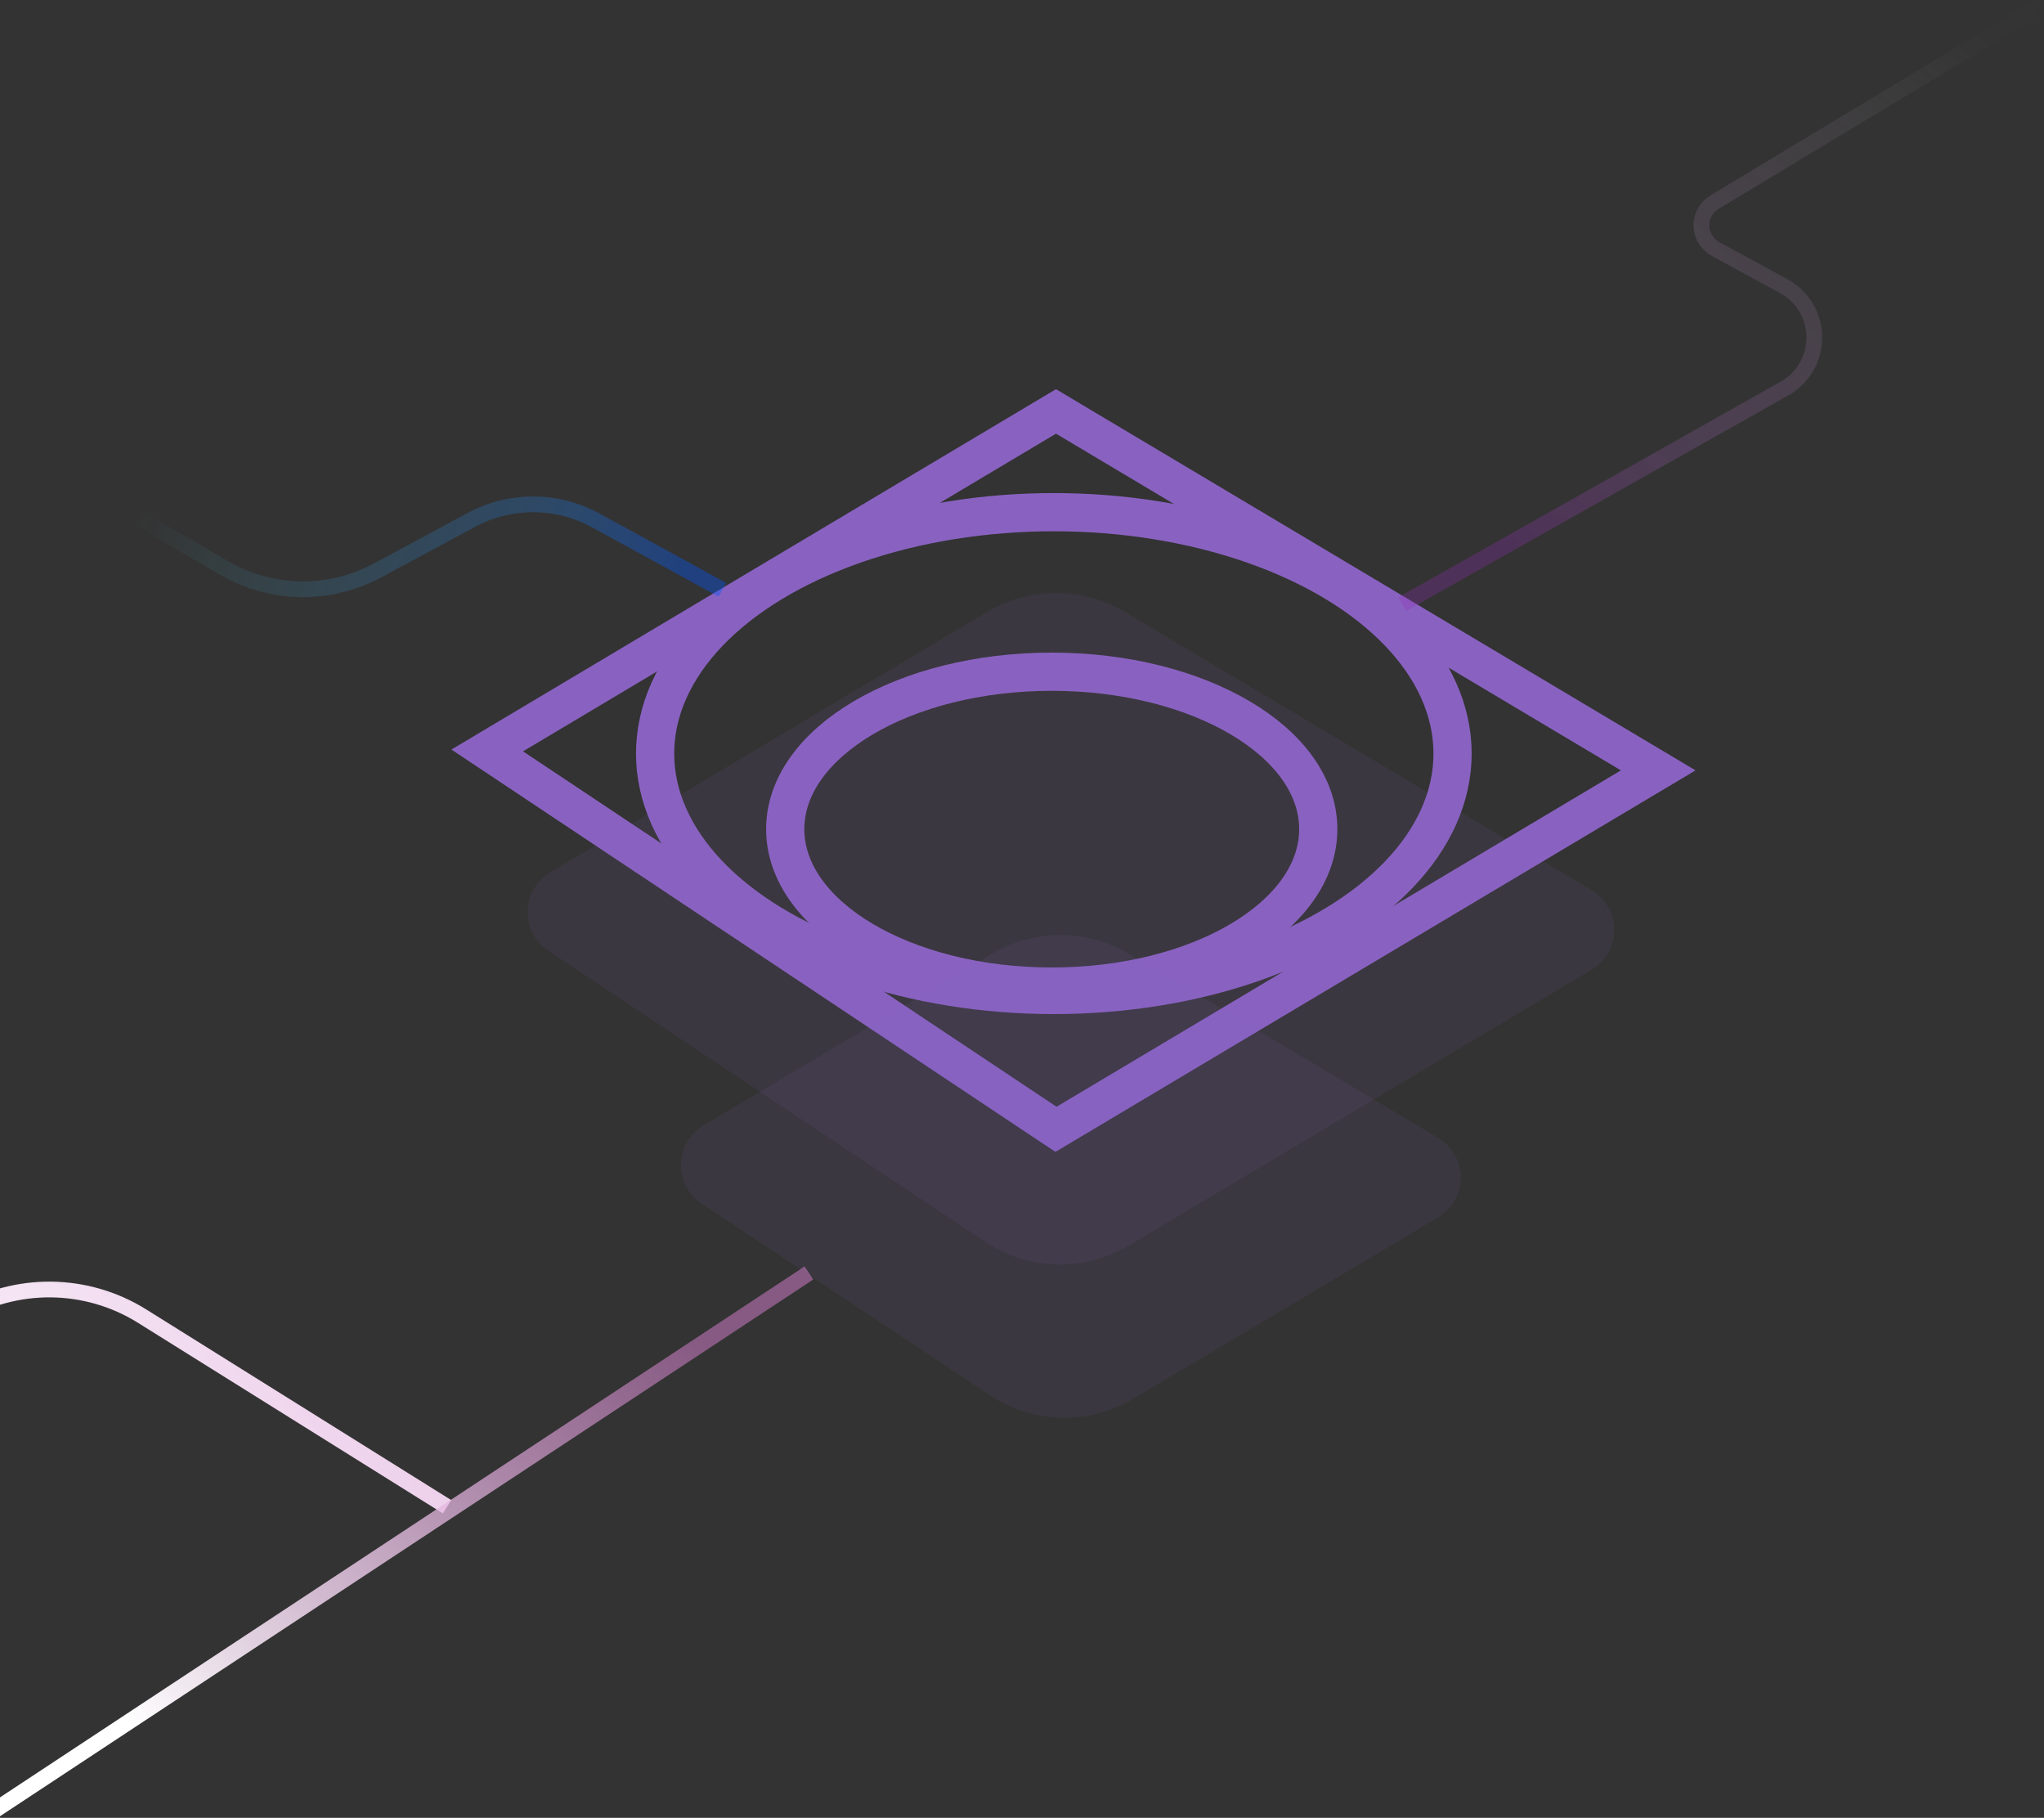 <?xml version="1.0" encoding="UTF-8"?>
<svg width="487px" height="433px" viewBox="0 0 487 433" version="1.1" xmlns="http://www.w3.org/2000/svg" xmlns:xlink="http://www.w3.org/1999/xlink">
    <rect x="0" y="0" width="487" height="433" fill="#333333" stroke="none"/>
    <!-- Generator: sketchtool 58 (101010) - https://sketch.com -->
    <title>E77E7A3A-FEC2-467F-91B1-F570ABAD720B</title>
    <desc>Created with sketchtool.</desc>
    <defs>
        <linearGradient x1="106.485%" y1="18.633%" x2="28.324%" y2="100.269%" id="linearGradient-1">
            <stop stop-color="#FFFFFF" stop-opacity="0.004" offset="0%"></stop>
            <stop stop-color="#922EB5" stop-opacity="0.285" offset="100%"></stop>
        </linearGradient>
        <linearGradient x1="21.285%" y1="42.429%" x2="99.636%" y2="52.981%" id="linearGradient-2">
            <stop stop-color="#5DEDF8" stop-opacity="0" offset="0%"></stop>
            <stop stop-color="#0056FF" stop-opacity="0.376" offset="100%"></stop>
        </linearGradient>
        <linearGradient x1="21.134%" y1="57.416%" x2="95.484%" y2="42.508%" id="linearGradient-3">
            <stop stop-color="#FFFFFF" offset="0%"></stop>
            <stop stop-color="#EDD0EB" offset="100%"></stop>
        </linearGradient>
        <linearGradient x1="21.134%" y1="76.732%" x2="95.484%" y2="22.994%" id="linearGradient-4">
            <stop stop-color="#FFFFFF" offset="0%"></stop>
            <stop stop-color="#CE7CC7" stop-opacity="0.535" offset="100%"></stop>
        </linearGradient>
    </defs>
    <g id="01.-Explore" stroke="none" stroke-width="1" fill="none" fill-rule="evenodd">
        <g id="01a-1.-Explore---Unleash-your-data" transform="translate(0, -473)">
            <g id="Longform-/-Explore" transform="translate(-120, 431)">
                <g id="Group-3">
                    <g id="Sections-/-Intro">
                        <g id="Intro">
                            <g id="Illustration" transform="translate(0, 44)">
                                <g id="Logo/Symbol-alone" transform="translate(236.085, 96)">
                                    <ellipse id="Oval" stroke="#8962C1" stroke-width="9.1" cx="135" cy="81.5" rx="95" ry="57.5"></ellipse>
                                    <ellipse id="Oval" stroke="#8962C1" stroke-width="9.1" cx="134.5" cy="99.5" rx="63.5" ry="37.5"></ellipse>
                                    <polygon id="Path-18" stroke="#8962C1" stroke-width="9.1" points="0 80.75 135.514 0 279 85.5 135.514 171"></polygon>
                                    <path d="M14.99,109.818 L119.134,47.761 C129.226,41.747 141.802,41.747 151.895,47.761 L263.142,114.05 C268.361,117.16 270.07,123.912 266.961,129.131 C266.025,130.701 264.712,132.014 263.142,132.95 L152.843,198.674 C142.255,204.984 128.984,204.651 118.725,197.819 L14.524,128.423 C9.467,125.055 8.098,118.226 11.466,113.17 C12.376,111.803 13.58,110.658 14.99,109.818 Z" id="Path-18" fill-opacity="0.137" fill="#8962C1" opacity="0.711"></path>
                                    <path d="M51.529,170.063 L120.201,129.226 C130.281,123.232 142.833,123.232 152.913,129.226 L226.601,173.045 C231.822,176.15 233.538,182.901 230.433,188.122 C229.495,189.699 228.178,191.017 226.601,191.955 L153.86,235.211 C143.284,241.5 130.039,241.168 119.791,234.357 L51.063,188.679 C46.003,185.316 44.627,178.488 47.99,173.429 C48.903,172.056 50.112,170.905 51.529,170.063 Z" id="Path-18" fill-opacity="0.137" fill="#8962C1" opacity="0.687"></path>
                                </g>
                                <path d="M454.086,141.907 L545.192,90.525 C551.89,86.748 554.258,78.256 550.48,71.558 C549.198,69.285 547.303,67.418 545.01,66.17 L528.729,57.305 C525.612,55.608 524.461,51.706 526.158,48.589 C526.704,47.586 527.507,46.746 528.485,46.157 L605.096,1.42108547e-14 L605.096,1.42108547e-14" id="Path-14" stroke="url(#linearGradient-1)" stroke-width="3.748"></path>
                                <path d="M118.085,101 L173.29,133.236 C184.569,139.823 198.464,140.063 209.964,133.87 L232.291,121.848 C241.552,116.861 252.708,116.901 261.934,121.953 L292.123,138.485 L292.123,138.485" id="Path-9" stroke="url(#linearGradient-2)" stroke-width="3.748"></path>
                                <g id="Group" transform="translate(0, 298)" stroke-width="3.748">
                                    <path d="M-1.42108547e-13,78.719 L110.375,13.03 C123.819,5.029 140.607,5.211 153.874,13.503 L226.517,58.905 L226.517,58.905" id="Path-10" stroke="url(#linearGradient-3)"></path>
                                    <path d="M104.958,140.301 L312.732,3.213" id="Path-11" stroke="url(#linearGradient-4)"></path>
                                </g>
                            </g>
                        </g>
                    </g>
                </g>
            </g>
        </g>
    </g>
</svg>